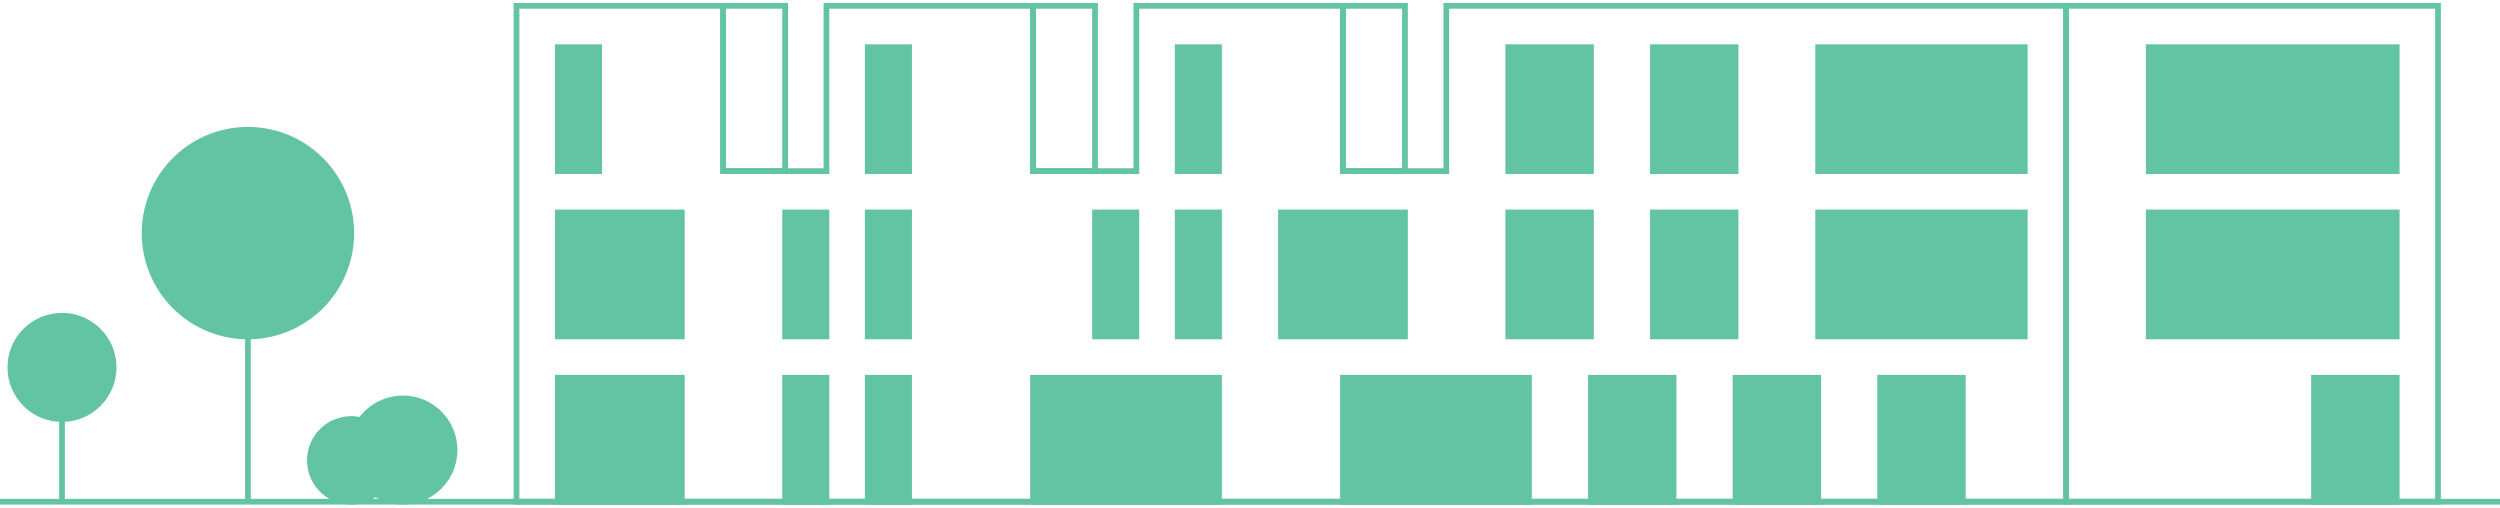 <svg id="Group_190" data-name="Group 190" xmlns="http://www.w3.org/2000/svg" xmlns:xlink="http://www.w3.org/1999/xlink" width="435.967" height="88.507" viewBox="0 0 435.967 88.507">
  <defs>
    <clipPath id="clip-path">
      <rect id="Rectangle_214" data-name="Rectangle 214" width="435.967" height="88.507" fill="none"/>
    </clipPath>
  </defs>
  <g id="Group_142" data-name="Group 142" transform="translate(0 0)">
    <g id="Group_141" data-name="Group 141" clip-path="url(#clip-path)">
      <path id="Path_151" data-name="Path 151" d="M206.429.5V29.324H188.414V.5H152.383V29.324H134.368V.5H98.337V29.324H80.322V.5H44.291V86.973H314.52V.5Z" transform="translate(45.784 0.517)" fill="none" stroke="#62c4a3" stroke-miterlimit="10" stroke-width="1"/>
    </g>
  </g>
  <rect id="Rectangle_215" data-name="Rectangle 215" width="14.413" height="21.618" transform="translate(263.022 8.224)" fill="#62c4a3"/>
  <rect id="Rectangle_216" data-name="Rectangle 216" width="14.413" height="21.618" transform="translate(263.022 8.224)" fill="none" stroke="#62c4a3" stroke-miterlimit="10" stroke-width="1"/>
  <rect id="Rectangle_217" data-name="Rectangle 217" width="14.413" height="21.618" transform="translate(263.022 37.048)" fill="#62c4a3"/>
  <rect id="Rectangle_218" data-name="Rectangle 218" width="14.413" height="21.618" transform="translate(263.022 37.048)" fill="none" stroke="#62c4a3" stroke-miterlimit="10" stroke-width="1"/>
  <rect id="Rectangle_219" data-name="Rectangle 219" width="7.205" height="21.618" transform="translate(205.374 8.224)" fill="#62c4a3"/>
  <rect id="Rectangle_220" data-name="Rectangle 220" width="7.205" height="21.618" transform="translate(205.374 8.224)" fill="none" stroke="#62c4a3" stroke-miterlimit="10" stroke-width="1"/>
  <rect id="Rectangle_221" data-name="Rectangle 221" width="7.205" height="21.618" transform="translate(205.374 37.048)" fill="#62c4a3"/>
  <rect id="Rectangle_222" data-name="Rectangle 222" width="7.205" height="21.618" transform="translate(205.374 37.048)" fill="none" stroke="#62c4a3" stroke-miterlimit="10" stroke-width="1"/>
  <rect id="Rectangle_223" data-name="Rectangle 223" width="7.205" height="21.618" transform="translate(151.328 8.224)" fill="#62c4a3"/>
  <rect id="Rectangle_224" data-name="Rectangle 224" width="7.205" height="21.618" transform="translate(151.328 8.224)" fill="none" stroke="#62c4a3" stroke-miterlimit="10" stroke-width="1"/>
  <rect id="Rectangle_225" data-name="Rectangle 225" width="7.205" height="21.618" transform="translate(97.283 8.224)" fill="#62c4a3"/>
  <rect id="Rectangle_226" data-name="Rectangle 226" width="7.205" height="21.618" transform="translate(97.283 8.224)" fill="none" stroke="#62c4a3" stroke-miterlimit="10" stroke-width="1"/>
  <rect id="Rectangle_227" data-name="Rectangle 227" width="7.205" height="21.618" transform="translate(151.328 37.048)" fill="#62c4a3"/>
  <rect id="Rectangle_228" data-name="Rectangle 228" width="7.205" height="21.618" transform="translate(151.328 37.048)" fill="none" stroke="#62c4a3" stroke-miterlimit="10" stroke-width="1"/>
  <rect id="Rectangle_229" data-name="Rectangle 229" width="7.205" height="21.618" transform="translate(151.326 65.872)" fill="#62c4a3"/>
  <g id="Group_144" data-name="Group 144" transform="translate(0 0)">
    <g id="Group_143" data-name="Group 143" clip-path="url(#clip-path)">
      <rect id="Rectangle_230" data-name="Rectangle 230" width="7.205" height="21.618" transform="translate(151.328 65.872)" fill="none" stroke="#62c4a3" stroke-miterlimit="10" stroke-width="1"/>
    </g>
  </g>
  <rect id="Rectangle_232" data-name="Rectangle 232" width="7.205" height="21.618" transform="translate(136.916 37.048)" fill="#62c4a3"/>
  <rect id="Rectangle_233" data-name="Rectangle 233" width="7.205" height="21.618" transform="translate(136.916 37.048)" fill="none" stroke="#62c4a3" stroke-miterlimit="10" stroke-width="1"/>
  <rect id="Rectangle_234" data-name="Rectangle 234" width="7.205" height="21.618" transform="translate(136.916 65.872)" fill="#62c4a3"/>
  <g id="Group_146" data-name="Group 146" transform="translate(0 0)">
    <g id="Group_145" data-name="Group 145" clip-path="url(#clip-path)">
      <rect id="Rectangle_235" data-name="Rectangle 235" width="7.205" height="21.618" transform="translate(136.916 65.872)" fill="none" stroke="#62c4a3" stroke-miterlimit="10" stroke-width="1"/>
    </g>
  </g>
  <rect id="Rectangle_237" data-name="Rectangle 237" width="7.205" height="21.618" transform="translate(190.961 37.048)" fill="#62c4a3"/>
  <rect id="Rectangle_238" data-name="Rectangle 238" width="7.205" height="21.618" transform="translate(190.961 37.048)" fill="none" stroke="#62c4a3" stroke-miterlimit="10" stroke-width="1"/>
  <rect id="Rectangle_239" data-name="Rectangle 239" width="21.618" height="21.618" transform="translate(223.389 37.048)" fill="#62c4a3"/>
  <rect id="Rectangle_240" data-name="Rectangle 240" width="21.618" height="21.618" transform="translate(223.389 37.048)" fill="none" stroke="#62c4a3" stroke-miterlimit="10" stroke-width="1"/>
  <rect id="Rectangle_241" data-name="Rectangle 241" width="21.618" height="21.618" transform="translate(97.283 37.048)" fill="#62c4a3"/>
  <rect id="Rectangle_242" data-name="Rectangle 242" width="21.618" height="21.618" transform="translate(97.283 37.048)" fill="none" stroke="#62c4a3" stroke-miterlimit="10" stroke-width="1"/>
  <rect id="Rectangle_243" data-name="Rectangle 243" width="21.618" height="21.618" transform="translate(97.283 65.872)" fill="#62c4a3"/>
  <g id="Group_148" data-name="Group 148" transform="translate(0 0)">
    <g id="Group_147" data-name="Group 147" clip-path="url(#clip-path)">
      <rect id="Rectangle_244" data-name="Rectangle 244" width="21.618" height="21.618" transform="translate(97.283 65.872)" fill="none" stroke="#62c4a3" stroke-miterlimit="10" stroke-width="1"/>
    </g>
  </g>
  <rect id="Rectangle_246" data-name="Rectangle 246" width="14.413" height="21.618" transform="translate(288.242 8.224)" fill="#62c4a3"/>
  <rect id="Rectangle_247" data-name="Rectangle 247" width="14.413" height="21.618" transform="translate(288.242 8.224)" fill="none" stroke="#62c4a3" stroke-miterlimit="10" stroke-width="1"/>
  <rect id="Rectangle_248" data-name="Rectangle 248" width="14.413" height="21.618" transform="translate(288.242 37.048)" fill="#62c4a3"/>
  <rect id="Rectangle_249" data-name="Rectangle 249" width="14.413" height="21.618" transform="translate(288.242 37.048)" fill="none" stroke="#62c4a3" stroke-miterlimit="10" stroke-width="1"/>
  <rect id="Rectangle_250" data-name="Rectangle 250" width="36.031" height="21.618" transform="translate(317.066 8.224)" fill="#62c4a3"/>
  <rect id="Rectangle_251" data-name="Rectangle 251" width="36.031" height="21.618" transform="translate(317.066 8.224)" fill="none" stroke="#62c4a3" stroke-miterlimit="10" stroke-width="1"/>
  <rect id="Rectangle_252" data-name="Rectangle 252" width="36.031" height="21.618" transform="translate(317.066 37.048)" fill="#62c4a3"/>
  <rect id="Rectangle_253" data-name="Rectangle 253" width="36.031" height="21.618" transform="translate(317.066 37.048)" fill="none" stroke="#62c4a3" stroke-miterlimit="10" stroke-width="1"/>
  <rect id="Rectangle_254" data-name="Rectangle 254" width="14.413" height="21.618" transform="translate(277.433 65.872)" fill="#62c4a3"/>
  <g id="Group_150" data-name="Group 150" transform="translate(0 0)">
    <g id="Group_149" data-name="Group 149" clip-path="url(#clip-path)">
      <rect id="Rectangle_255" data-name="Rectangle 255" width="14.413" height="21.618" transform="translate(277.433 65.872)" fill="none" stroke="#62c4a3" stroke-miterlimit="10" stroke-width="1"/>
    </g>
  </g>
  <rect id="Rectangle_257" data-name="Rectangle 257" width="32.428" height="21.618" transform="translate(234.198 65.872)" fill="#62c4a3"/>
  <g id="Group_152" data-name="Group 152" transform="translate(0 0)">
    <g id="Group_151" data-name="Group 151" clip-path="url(#clip-path)">
      <rect id="Rectangle_258" data-name="Rectangle 258" width="32.428" height="21.618" transform="translate(234.198 65.872)" fill="none" stroke="#62c4a3" stroke-miterlimit="10" stroke-width="1"/>
    </g>
  </g>
  <rect id="Rectangle_260" data-name="Rectangle 260" width="32.428" height="21.618" transform="translate(180.152 65.872)" fill="#62c4a3"/>
  <g id="Group_154" data-name="Group 154" transform="translate(0 0)">
    <g id="Group_153" data-name="Group 153" clip-path="url(#clip-path)">
      <rect id="Rectangle_261" data-name="Rectangle 261" width="32.428" height="21.618" transform="translate(180.152 65.872)" fill="none" stroke="#62c4a3" stroke-miterlimit="10" stroke-width="1"/>
    </g>
  </g>
  <rect id="Rectangle_263" data-name="Rectangle 263" width="14.413" height="21.618" transform="translate(302.655 65.872)" fill="#62c4a3"/>
  <g id="Group_156" data-name="Group 156" transform="translate(0 0)">
    <g id="Group_155" data-name="Group 155" clip-path="url(#clip-path)">
      <rect id="Rectangle_264" data-name="Rectangle 264" width="14.413" height="21.618" transform="translate(302.655 65.872)" fill="none" stroke="#62c4a3" stroke-miterlimit="10" stroke-width="1"/>
    </g>
  </g>
  <rect id="Rectangle_266" data-name="Rectangle 266" width="14.413" height="21.618" transform="translate(327.877 65.872)" fill="#62c4a3"/>
  <g id="Group_158" data-name="Group 158" transform="translate(0 0)">
    <g id="Group_157" data-name="Group 157" clip-path="url(#clip-path)">
      <rect id="Rectangle_267" data-name="Rectangle 267" width="14.413" height="21.618" transform="translate(327.875 65.872)" fill="none" stroke="#62c4a3" stroke-miterlimit="10" stroke-width="1"/>
      <rect id="Rectangle_268" data-name="Rectangle 268" width="64.855" height="86.473" transform="translate(360.302 1.017)" fill="none" stroke="#62c4a3" stroke-miterlimit="10" stroke-width="1"/>
      <rect id="Rectangle_269" data-name="Rectangle 269" width="10.809" height="28.824" transform="translate(126.106 1.019)" fill="none" stroke="#62c4a3" stroke-miterlimit="10" stroke-width="1"/>
      <rect id="Rectangle_270" data-name="Rectangle 270" width="10.809" height="28.824" transform="translate(180.152 1.019)" fill="none" stroke="#62c4a3" stroke-miterlimit="10" stroke-width="1"/>
      <rect id="Rectangle_271" data-name="Rectangle 271" width="10.809" height="28.824" transform="translate(234.198 1.019)" fill="none" stroke="#62c4a3" stroke-miterlimit="10" stroke-width="1"/>
    </g>
  </g>
  <rect id="Rectangle_273" data-name="Rectangle 273" width="43.237" height="21.618" transform="translate(374.715 8.224)" fill="#62c4a3"/>
  <rect id="Rectangle_274" data-name="Rectangle 274" width="43.237" height="21.618" transform="translate(374.715 8.224)" fill="none" stroke="#62c4a3" stroke-miterlimit="10" stroke-width="1"/>
  <rect id="Rectangle_275" data-name="Rectangle 275" width="43.237" height="21.618" transform="translate(374.715 37.048)" fill="#62c4a3"/>
  <rect id="Rectangle_276" data-name="Rectangle 276" width="43.237" height="21.618" transform="translate(374.715 37.048)" fill="none" stroke="#62c4a3" stroke-miterlimit="10" stroke-width="1"/>
  <rect id="Rectangle_277" data-name="Rectangle 277" width="14.413" height="21.618" transform="translate(403.541 65.872)" fill="#62c4a3"/>
  <g id="Group_160" data-name="Group 160" transform="translate(0 0)">
    <g id="Group_159" data-name="Group 159" clip-path="url(#clip-path)">
      <rect id="Rectangle_278" data-name="Rectangle 278" width="14.413" height="21.618" transform="translate(403.539 65.872)" fill="none" stroke="#62c4a3" stroke-miterlimit="10" stroke-width="1"/>
    </g>
  </g>
  <path id="Path_152" data-name="Path 152" d="M0,43.019H0Z" transform="translate(0 44.47)" fill="#1d1d1b"/>
  <g id="Group_162" data-name="Group 162" transform="translate(0 0)">
    <g id="Group_161" data-name="Group 161" clip-path="url(#clip-path)">
      <line id="Line_791" data-name="Line 791" x2="435.967" transform="translate(0 87.49)" fill="none" stroke="#62c4a3" stroke-miterlimit="10" stroke-width="1"/>
      <path id="Path_153" data-name="Path 153" d="M48.432,29.145A18.016,18.016,0,1,1,30.418,11.13,18.015,18.015,0,0,1,48.432,29.145" transform="translate(12.819 11.506)" fill="#62c4a3"/>
      <path id="Path_154" data-name="Path 154" d="M48.432,29.145A18.016,18.016,0,1,1,30.418,11.13,18.015,18.015,0,0,1,48.432,29.145Z" transform="translate(12.819 11.506)" fill="none" stroke="#62c4a3" stroke-miterlimit="10" stroke-width="1"/>
      <path id="Path_155" data-name="Path 155" d="M18.9,36.082a9.007,9.007,0,1,1-9.007-9.007A9.007,9.007,0,0,1,18.9,36.082" transform="translate(0.916 27.988)" fill="#62c4a3"/>
      <ellipse id="Ellipse_37" data-name="Ellipse 37" cx="9.007" cy="9.007" rx="9.007" ry="9.007" transform="translate(1.802 55.063)" fill="none" stroke="#62c4a3" stroke-miterlimit="10" stroke-width="1"/>
      <path id="Path_156" data-name="Path 156" d="M48.133,43.169a9.007,9.007,0,1,1-9.007-9.007,9.007,9.007,0,0,1,9.007,9.007" transform="translate(31.133 35.314)" fill="#62c4a3"/>
      <ellipse id="Ellipse_38" data-name="Ellipse 38" cx="9.007" cy="9.007" rx="9.007" ry="9.007" transform="translate(61.252 69.475)" fill="none" stroke="#62c4a3" stroke-miterlimit="10" stroke-width="1"/>
      <path id="Path_157" data-name="Path 157" d="M40.987,43.138a7.206,7.206,0,1,1-7.205-7.205,7.2,7.2,0,0,1,7.205,7.205" transform="translate(27.47 37.145)" fill="#62c4a3"/>
      <path id="Path_158" data-name="Path 158" d="M40.987,43.138a7.206,7.206,0,1,1-7.205-7.205A7.2,7.2,0,0,1,40.987,43.138Z" transform="translate(27.47 37.145)" fill="none" stroke="#62c4a3" stroke-miterlimit="10" stroke-width="1"/>
      <line id="Line_792" data-name="Line 792" y1="28.824" transform="translate(43.236 58.667)" fill="#1d1d1b"/>
      <line id="Line_793" data-name="Line 793" y1="28.824" transform="translate(43.236 58.667)" fill="none" stroke="#62c4a3" stroke-miterlimit="10" stroke-width="1"/>
      <line id="Line_794" data-name="Line 794" y1="21.618" transform="translate(10.809 65.872)" fill="#1d1d1b"/>
      <line id="Line_795" data-name="Line 795" y1="21.618" transform="translate(10.809 65.872)" fill="none" stroke="#62c4a3" stroke-miterlimit="10" stroke-width="1"/>
    </g>
  </g>
</svg>

